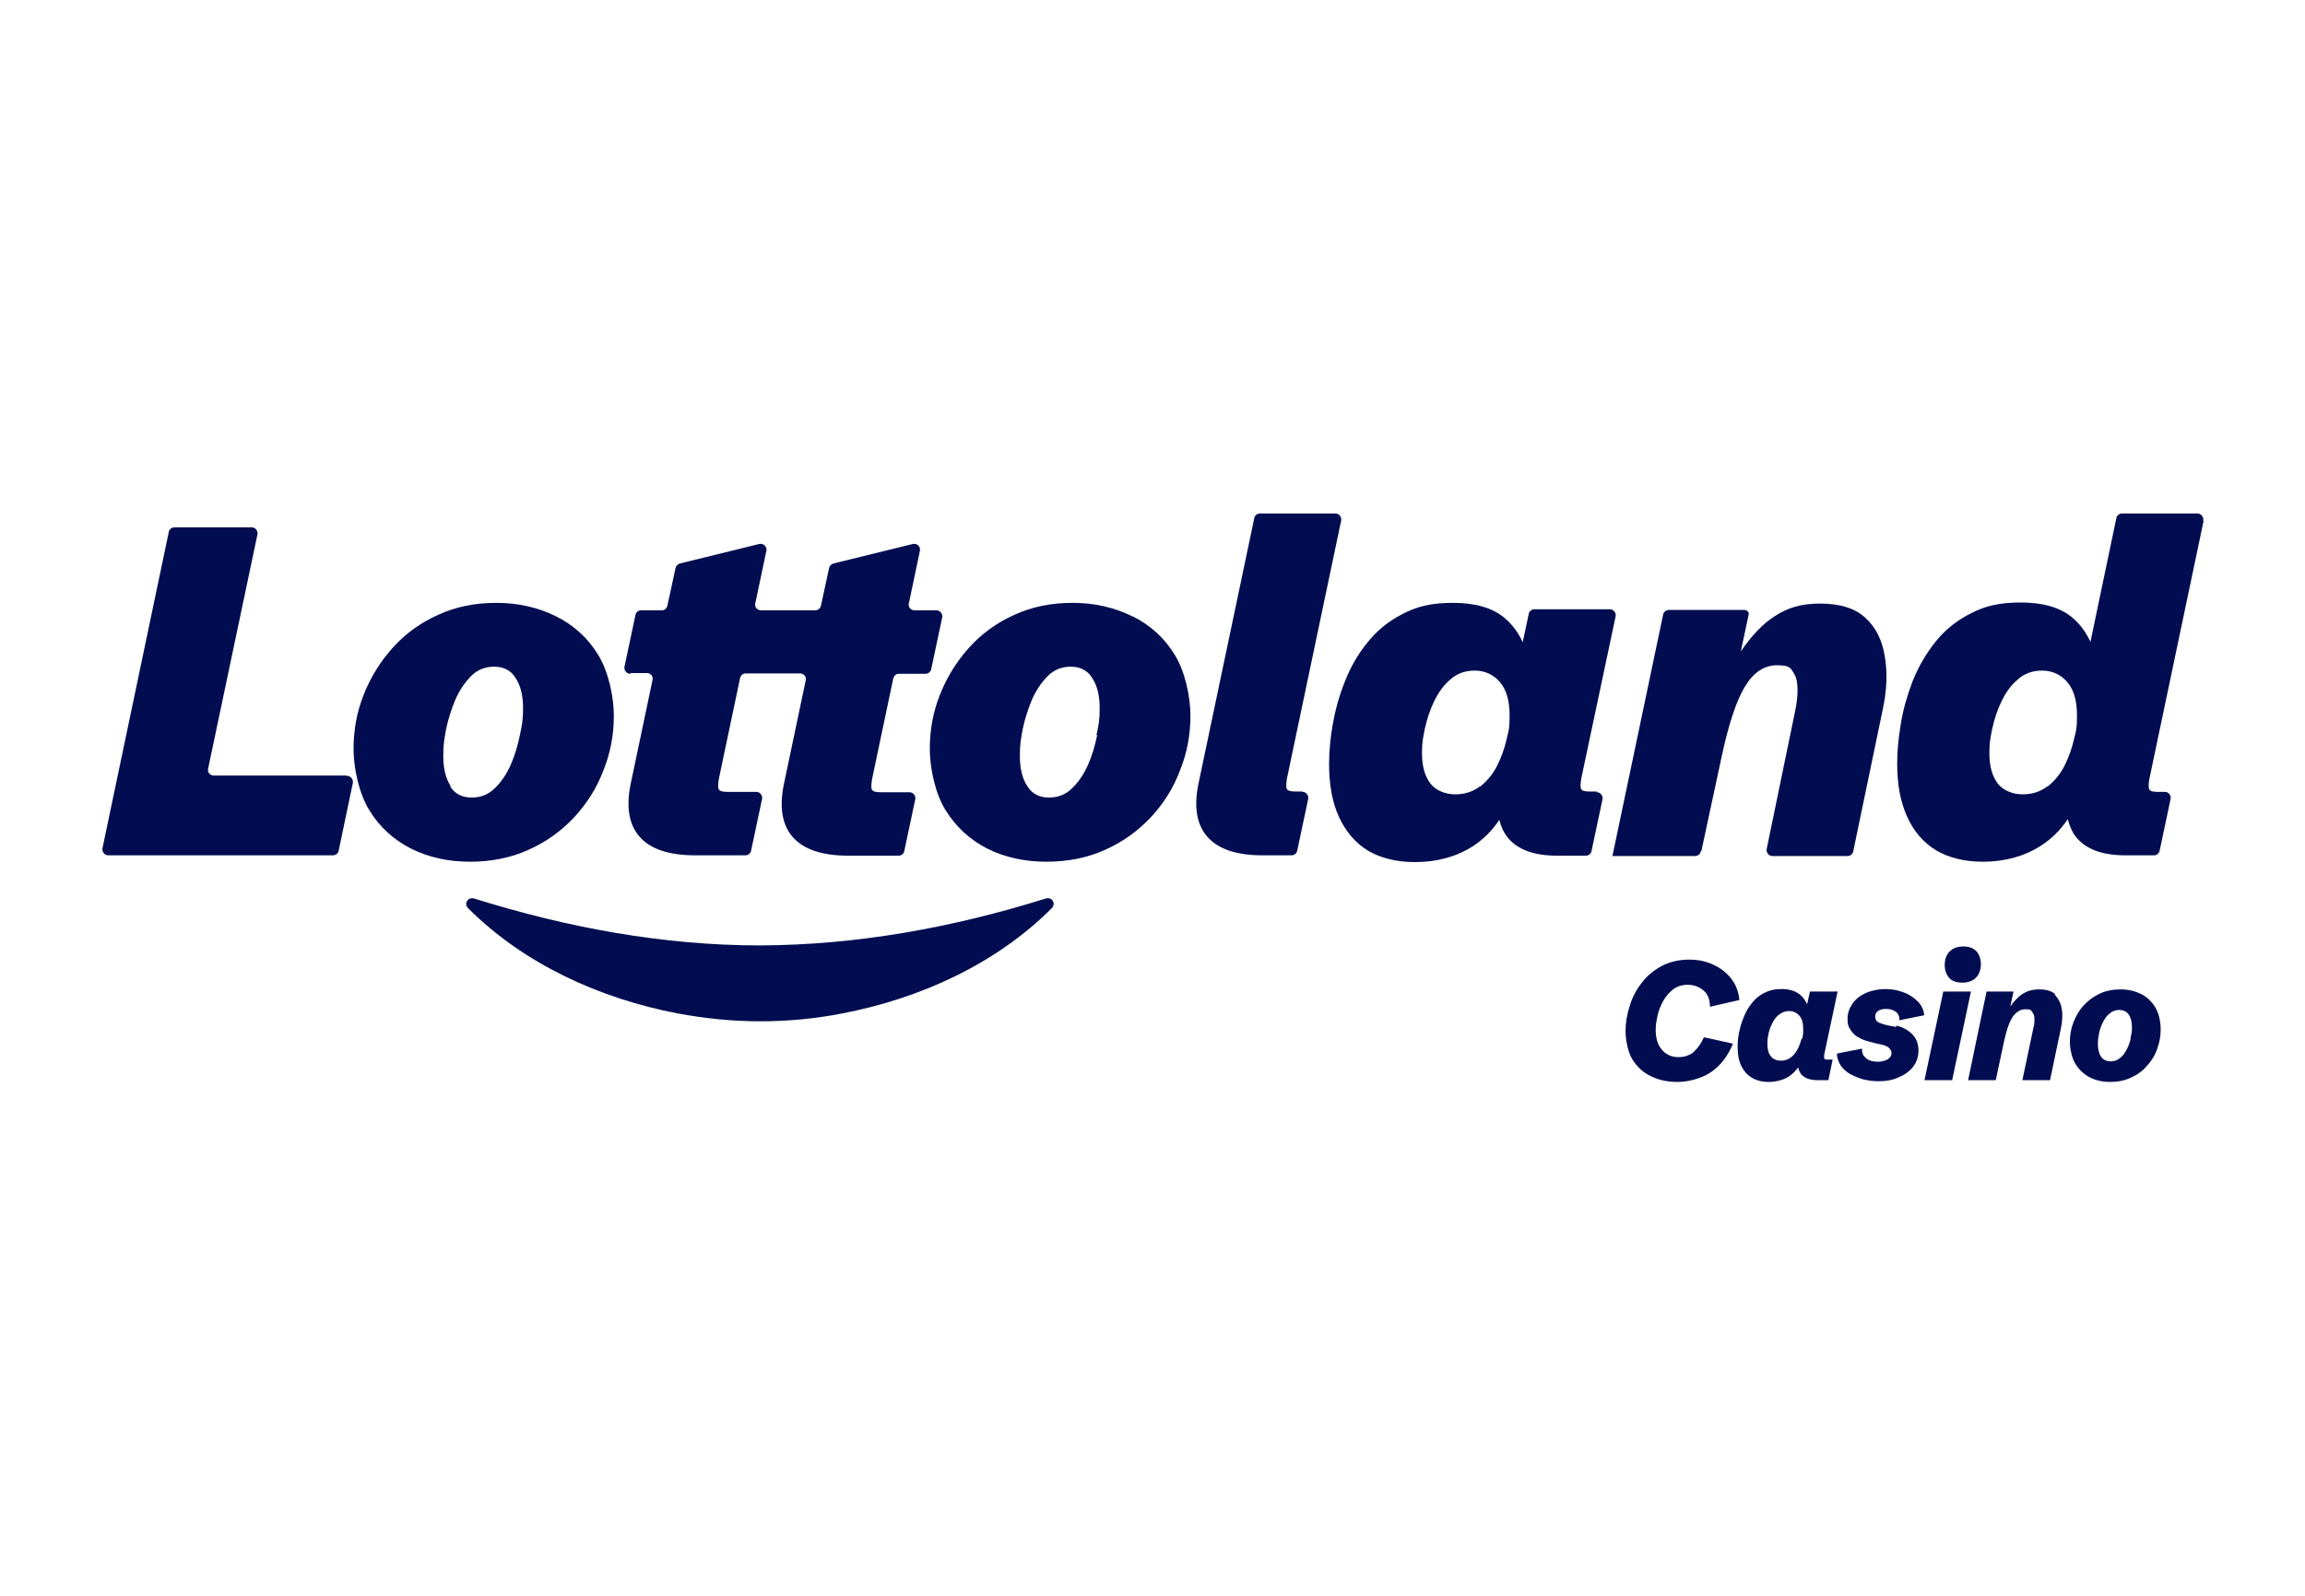 <?xml version="1.0" encoding="UTF-8"?>
<svg xmlns="http://www.w3.org/2000/svg" id="Layer_1" version="1.1" viewBox="0 0 650 450">
  <defs>
    <style>
      .st0 {
        fill: none;
      }

      .st1 {
        fill: #010d50;
      }
    </style>
  </defs>
  <path class="st0" d="M302.1,188.1c-2.5,0-4.7.9-6.5,2.6-1.8,1.8-3.3,4-4.5,6.7-1.2,2.7-2,5.4-2.6,8.3-.6,2.8-.8,5.4-.8,7.6,0,3.5.7,6.3,2.1,8.5,1.4,2.1,3.4,3.2,6.1,3.2h0c2.5,0,4.7-.9,6.5-2.6,1.8-1.8,3.3-4,4.5-6.6,1.1-2.7,2-5.5,2.6-8.4.6-2.9.9-5.4.9-7.6,0-3.6-.7-6.4-2.1-8.5-1.4-2.1-3.4-3.2-6-3.2h0Z"></path>
  <path class="st0" d="M425.7,201.5c0-4-.9-7.1-2.7-9.3-1.8-2.2-4.2-3.3-7.1-3.3s-5,.8-6.9,2.5c-1.9,1.6-3.4,3.7-4.6,6.2-1.2,2.5-2.1,5.1-2.6,7.7-.5,2.7-.8,5-.8,7,0,3.6.8,6.4,2.4,8.5,1.6,2,4,3,7,3s5.1-.8,7-2.3c2-1.5,3.6-3.5,4.8-5.8,1.2-2.4,2.1-4.8,2.7-7.4.6-2.6.9-4.9.9-7h0Z"></path>
  <path class="st0" d="M504.3,285c-1.1,0-2,.3-2.8,1s-1.4,1.5-1.9,2.4c-.5,1-.8,2-1.1,3.1-.2,1.1-.3,2-.3,2.8,0,1.5.3,2.7,1,3.5.7.8,1.6,1.2,2.8,1.2s2.1-.3,2.8-.9c.8-.6,1.5-1.4,1.9-2.3.5-.9.9-1.9,1.1-3,.2-1,.3-2,.3-2.8,0-1.6-.4-2.9-1.1-3.8-.7-.9-1.7-1.3-2.9-1.3h0Z"></path>
  <path class="st0" d="M133.2,224.9h0c2.5,0,4.7-.9,6.5-2.6,1.8-1.8,3.3-4,4.5-6.6,1.2-2.7,2-5.5,2.6-8.4.6-2.9.9-5.4.9-7.6,0-3.6-.7-6.4-2.1-8.5-1.4-2.1-3.4-3.2-6-3.2s-4.7.9-6.5,2.6c-1.8,1.8-3.3,4-4.5,6.7-1.2,2.7-2,5.4-2.6,8.3-.6,2.8-.8,5.4-.8,7.6,0,3.5.7,6.3,2.1,8.5,1.4,2.1,3.4,3.2,6.1,3.2h0Z"></path>
  <path class="st0" d="M585.7,201.5c0-4-.9-7.1-2.7-9.3-1.8-2.2-4.2-3.3-7.1-3.3s-5,.8-6.9,2.5c-1.9,1.6-3.4,3.7-4.6,6.2-1.2,2.5-2.1,5.1-2.6,7.7-.5,2.7-.8,5-.8,7,0,3.6.8,6.4,2.4,8.5,1.6,2,4,3,7,3s5.1-.8,7-2.3c2-1.5,3.6-3.5,4.8-5.8,1.2-2.4,2.1-4.8,2.7-7.4.6-2.6.9-4.9.9-7h0Z"></path>
  <path class="st0" d="M597.7,284.8c-1,0-1.9.3-2.7,1-.8.7-1.4,1.5-1.9,2.5-.5,1-.9,2.1-1.1,3.2-.2,1.1-.3,2.1-.3,3,0,1.5.3,2.6.9,3.5s1.5,1.3,2.7,1.3,1.9-.3,2.7-1c.8-.7,1.4-1.5,1.9-2.5.5-1,.9-2.1,1.1-3.2.2-1.1.4-2.1.4-3,0-1.5-.3-2.7-.9-3.5-.6-.9-1.5-1.3-2.7-1.3h0Z"></path>
  <path class="st1" d="M177.9,189.8h4.5c1.1,0,1.9,1,1.6,2l-6.1,29c-1.4,6.6-.6,11.7,2.5,15.2,3.1,3.5,8.4,5.2,15.7,5.2h14.1c.8,0,1.5-.6,1.6-1.3l3.1-14.6c.2-1-.6-2-1.6-2h-8.2c-1.3,0-2.1-.2-2.4-.7-.3-.5-.2-1.4,0-2.9l6-28.5c.2-.8.8-1.3,1.6-1.3h15.3c1.1,0,1.9,1,1.6,2l-6.1,29c-1.4,6.6-.6,11.7,2.5,15.2,3.1,3.5,8.4,5.2,15.7,5.2h14.1c.8,0,1.5-.6,1.6-1.3l3.1-14.6c.2-1-.6-2-1.6-2h-8.2c-1.3,0-2.1-.2-2.4-.7-.3-.5-.2-1.4,0-2.9l6-28.5c.2-.8.8-1.3,1.6-1.3h7.5c.8,0,1.5-.6,1.6-1.3l3.1-14.6c.2-1-.6-2-1.6-2h-6.2c-1.1,0-1.9-1-1.6-2l3.1-14.7c.3-1.2-.8-2.3-2-2l-22.4,5.5c-.6.2-1.1.7-1.2,1.3l-2.3,10.6c-.2.8-.8,1.3-1.6,1.3h-15.3c-1.1,0-1.9-1-1.6-2l3.1-14.7c.3-1.2-.8-2.3-2-2l-22.4,5.5c-.6.2-1.1.7-1.2,1.3l-2.3,10.6c-.2.8-.8,1.3-1.6,1.3h-5.8c-.8,0-1.5.6-1.6,1.3l-3.1,14.6c-.2,1,.6,2,1.6,2h0Z"></path>
  <path class="st1" d="M319.3,173.8c-5-2.5-10.7-3.8-16.8-3.8s-11.5,1.1-16.5,3.4c-4.9,2.2-9.2,5.3-12.7,9.2-3.5,3.9-6.2,8.2-8.2,13.2s-2.9,10.1-2.9,15.4,1.5,12.5,4.4,17.2,6.9,8.4,11.8,10.9c5,2.5,10.6,3.7,16.7,3.7h0c6,0,11.5-1.1,16.4-3.3,5-2.2,9.3-5.3,12.9-9.1s6.4-8.2,8.3-13.2c2-4.9,3-10.1,3-15.5s-1.5-12.5-4.4-17.2c-2.9-4.8-6.9-8.4-11.9-10.9ZM309.4,207.3c-.6,2.9-1.4,5.7-2.6,8.4-1.2,2.7-2.7,4.9-4.5,6.6-1.8,1.8-4,2.6-6.5,2.6h0c-2.7,0-4.7-1-6.1-3.2-1.4-2.1-2.1-5-2.1-8.5s.3-4.8.8-7.6c.6-2.9,1.5-5.6,2.6-8.3,1.2-2.7,2.7-4.9,4.5-6.7,1.8-1.8,4-2.6,6.5-2.6s4.7,1,6,3.2c1.4,2.1,2.1,4.9,2.1,8.5s-.3,4.7-.9,7.6h0Z"></path>
  <path class="st1" d="M367.4,223.2h-2.1c-1.3,0-2.1-.2-2.4-.7-.3-.5-.2-1.4,0-2.9l15.3-72.8c.2-1-.6-2-1.6-2h-21.3c-.8,0-1.5.6-1.6,1.3l-15.7,74.7c-1.4,6.6-.6,11.7,2.5,15.2,3.1,3.5,8.3,5.2,15.7,5.2h8c.8,0,1.5-.6,1.6-1.3l3.1-14.6c.2-1-.6-2-1.6-2h0Z"></path>
  <path class="st1" d="M450.3,223.2h-2.1c-1.3,0-2.1-.2-2.3-.7-.3-.5-.2-1.5,0-2.9l9.7-45.8c.2-1-.6-2-1.6-2h-21.3c-.8,0-1.5.6-1.6,1.3l-1.7,8c-1.3-2.8-3-5.1-5.3-7-3.3-2.7-8.1-4.1-14.3-4.1s-10.2,1-14.2,3.1c-4,2-7.3,4.7-10,8.1-2.7,3.3-4.8,7-6.4,11.1-1.6,4-2.7,8.1-3.4,12.1-.7,4-1,7.7-1,11.1,0,5.8.9,10.8,2.8,14.9,1.9,4.1,4.6,7.3,8.2,9.5,3.6,2.1,8,3.2,13.3,3.2h0c6.1,0,11.6-1.5,16.3-4.5,2.9-1.9,5.4-4.4,7.4-7.4.5,1.9,1.2,3.5,2.3,4.9,2.8,3.5,7.5,5.2,14.1,5.2h8c.8,0,1.5-.6,1.6-1.3l3.1-14.6c.2-1-.6-2-1.6-2h0ZM417.4,221.7c-1.9,1.5-4.3,2.3-7,2.3s-5.4-1-7-3c-1.6-2.1-2.4-4.9-2.4-8.5s.3-4.3.8-7c.6-2.7,1.4-5.2,2.6-7.7,1.2-2.5,2.7-4.6,4.6-6.2,1.9-1.7,4.2-2.5,6.9-2.5s5.3,1.1,7.1,3.3c1.8,2.1,2.7,5.2,2.7,9.3s-.3,4.4-.9,7c-.6,2.6-1.5,5-2.7,7.4-1.2,2.3-2.8,4.2-4.8,5.8h0Z"></path>
  <path class="st1" d="M479.8,239.9l5.8-27c2-9.2,4.2-15.7,6.6-19.5,2.4-3.9,5.4-5.8,8.9-5.8s3.8.7,4.6,2c.9,1.3,1.2,3,1.2,5.1,0,2-.3,4.1-.8,6.4l-7.9,38.3c-.2,1,.6,2,1.6,2h21.2c.8,0,1.5-.6,1.6-1.3l8.3-39.9c1.2-5.5,1.4-10.6.6-15.1-.7-4.5-2.5-8.2-5.5-10.9-2.9-2.7-7.2-4-12.7-4s-9.2,1.2-12.9,3.6c-3.4,2.2-6.5,5.5-9.5,9.9l2.2-10.3c.2-.7-.4-1.4-1.2-1.4h-21.3c-.8,0-1.5.6-1.6,1.3l-14.3,68.1h23.3c.8,0,1.5-.6,1.6-1.3h0Z"></path>
  <path class="st1" d="M621.3,146.8c.2-1-.6-2-1.6-2h-21.3c-.8,0-1.5.6-1.6,1.3l-7.3,34.9c-1.3-2.8-3-5.1-5.3-7-3.3-2.7-8.1-4.1-14.3-4.1s-10.2,1-14.2,3.1c-4,2-7.3,4.7-10,8.1-2.7,3.4-4.8,7.1-6.4,11.1-1.5,4-2.7,8.1-3.3,12.1-.7,4-1,7.7-1,11.1,0,5.8.9,10.7,2.8,14.9s4.6,7.3,8.2,9.5c3.6,2.1,8,3.2,13.2,3.2h0c6.1,0,11.6-1.5,16.3-4.5,3-1.9,5.5-4.4,7.6-7.5.5,1.9,1.2,3.6,2.3,5,2.8,3.5,7.5,5.2,14,5.2h8c.8,0,1.5-.6,1.6-1.3l3.1-14.6c.2-1-.6-2-1.6-2h-2.1c-1.3,0-2.1-.2-2.3-.7-.3-.5-.2-1.5,0-2.9l15.3-72.8h0ZM577.4,221.7c-1.9,1.5-4.3,2.3-7,2.3s-5.4-1-7-3c-1.6-2.1-2.4-4.9-2.4-8.5s.3-4.3.8-7c.6-2.7,1.4-5.2,2.6-7.7,1.2-2.5,2.7-4.6,4.6-6.2,1.9-1.7,4.2-2.5,6.9-2.5s5.3,1.1,7.1,3.3c1.8,2.1,2.7,5.2,2.7,9.3s-.3,4.4-.9,7c-.6,2.6-1.5,5-2.7,7.4-1.2,2.3-2.8,4.2-4.8,5.8h0Z"></path>
  <path class="st1" d="M132.5,243h0c6,0,11.5-1.1,16.4-3.3,5-2.2,9.3-5.3,12.9-9.1,3.6-3.9,6.4-8.2,8.3-13.2,2-4.9,3-10.1,3-15.5s-1.5-12.5-4.4-17.2c-2.9-4.8-6.9-8.4-11.9-10.9-5-2.5-10.7-3.8-16.8-3.8s-11.5,1.1-16.5,3.4c-4.9,2.2-9.2,5.3-12.7,9.2-3.5,3.9-6.2,8.2-8.2,13.2s-2.9,10.1-2.9,15.4,1.5,12.5,4.4,17.2c2.9,4.8,6.9,8.4,11.8,10.9,5,2.5,10.6,3.7,16.7,3.7h0ZM127.1,221.7c-1.4-2.1-2.1-5-2.1-8.5s.3-4.8.8-7.6c.6-2.9,1.5-5.6,2.6-8.3,1.2-2.7,2.7-4.9,4.5-6.7,1.8-1.8,4-2.6,6.5-2.6s4.7,1,6,3.2c1.4,2.1,2.1,4.9,2.1,8.5s-.3,4.7-.9,7.6c-.6,2.9-1.4,5.7-2.6,8.4-1.2,2.7-2.7,4.9-4.5,6.6-1.8,1.8-4,2.6-6.5,2.6h0c-2.7,0-4.7-1-6.1-3.2h0Z"></path>
  <path class="st1" d="M97.7,218.7h-37.4c-1.1,0-1.9-1-1.6-2l13.9-66c.2-1-.6-2-1.6-2h-21.8c-.8,0-1.5.6-1.6,1.3l-18.7,89.2c-.2,1,.6,2,1.6,2h63.4c.8,0,1.5-.6,1.6-1.3l4-19.1c.2-1-.6-2-1.6-2h0Z"></path>
  <path class="st1" d="M294.8,253.4h0c-26.2,8.2-53.2,13.1-80.5,13.2-27.2,0-54.3-5-80.5-13.2-1.8-.6-3.1,1.4-1.8,2.7,15.8,15.8,37.2,25.5,59.2,29.7,7.6,1.4,15.3,2.2,23.1,2.2,7.7,0,15.5-.7,23.1-2.2,22-4.2,43.4-13.9,59.2-29.7,1.3-1.4,0-3.3-1.8-2.7h0Z"></path>
  <path class="st1" d="M477.6,296.7c-1.2.9-2.6,1.4-4.2,1.4s-2.4-.3-3.4-.9c-1-.6-1.7-1.5-2.3-2.6-.5-1.1-.8-2.5-.8-4.1s.2-2.5.5-4c.3-1.5.9-2.9,1.6-4.2.7-1.3,1.7-2.4,2.8-3.3,1.2-.9,2.6-1.3,4.2-1.3s3.3.6,4.5,1.7c1.2,1.1,1.7,2.6,1.7,4.5l8.3-1.9c-.2-2.2-.9-4.2-2.2-5.9s-2.9-3-5-4c-2.1-1-4.4-1.5-7-1.5s-5.5.6-7.7,1.8c-2.2,1.2-4.1,2.7-5.6,4.7-1.5,1.9-2.7,4.1-3.4,6.5-.8,2.4-1.2,4.8-1.2,7.1s.6,5.9,1.9,8c1.3,2.1,3.1,3.8,5.3,4.8,2.2,1.1,4.7,1.6,7.5,1.6s6.6-.9,9.3-2.7c2.7-1.8,4.8-4.5,6.3-8.1l-8.2-1.8c-.8,1.8-1.8,3.2-3,4.2h0Z"></path>
  <path class="st1" d="M514.4,298.5c0-.2,0-.5,0-1l3.8-17.9h-7.8l-.8,3.6c-.5-1.1-1.2-2.1-2.1-2.8-1.3-1-3-1.5-5.1-1.5s-3.5.4-4.9,1.1c-1.4.7-2.6,1.7-3.5,2.9-1,1.2-1.7,2.5-2.3,4-.6,1.4-1,2.9-1.3,4.3-.3,1.4-.4,2.8-.4,4,0,2.1.3,3.8,1,5.3.7,1.5,1.7,2.6,3,3.4,1.3.8,2.9,1.2,4.8,1.2s4-.5,5.6-1.5c1.1-.7,1.9-1.6,2.7-2.6.1.7.4,1.3.8,1.9.9,1.1,2.5,1.7,4.6,1.7h3.1l1.2-5.8h-1.5c-.5,0-.7,0-.8-.3h0ZM508,292.9c-.2,1-.6,2-1.1,3-.5.9-1.1,1.7-1.9,2.3-.8.6-1.7.9-2.8.9s-2.2-.4-2.8-1.2c-.7-.8-1-2-1-3.5s.1-1.8.3-2.8c.2-1.1.6-2.1,1.1-3.1.5-1,1.1-1.8,1.9-2.4s1.7-1,2.8-1,2.1.4,2.9,1.3c.8.9,1.1,2.1,1.1,3.8s-.1,1.8-.3,2.8h0Z"></path>
  <path class="st1" d="M534.8,289.6l-2.2-.4c-1-.2-1.9-.5-2.7-.8-.7-.3-1.1-.9-1.1-1.7s.2-1.1.8-1.6c.5-.4,1.3-.6,2.3-.6s2,.3,2.7.8c.7.5,1.1,1.4,1,2.4l7-1.4c-.1-1.5-.7-2.8-1.8-3.9-1.1-1.1-2.4-2-4.1-2.6-1.6-.6-3.3-.9-5.1-.9s-3.8.4-5.4,1.1c-1.6.7-2.9,1.7-3.8,3-.9,1.3-1.4,2.7-1.4,4.3s.2,2.1.7,2.9c.5.8,1.1,1.5,1.8,2,.8.5,1.6.9,2.5,1.2.9.3,1.7.5,2.5.7l1.8.4c1,.2,1.8.5,2.3.9.5.5.8,1,.8,1.5s-.1.8-.4,1.2c-.3.4-.7.7-1.3.9-.5.2-1.2.4-2.1.4-1.4,0-2.6-.3-3.4-1-.8-.7-1.2-1.5-1.1-2.7l-7.1,1.4c0,1.3.5,2.4,1.1,3.4.7,1,1.6,1.8,2.7,2.4,1.1.6,2.4,1.1,3.7,1.5,1.4.3,2.8.5,4.2.5,2.1,0,4-.3,5.7-1.1,1.7-.7,3.1-1.7,4.1-3,1-1.3,1.5-2.8,1.5-4.6s-.6-3.5-1.9-4.7c-1.3-1.2-2.8-2-4.5-2.3h0Z"></path>
  <path class="st1" d="M557.2,275.7c.9-.9,1.4-2.2,1.4-3.8s-.5-2.8-1.3-3.7c-.9-.9-2.1-1.3-3.7-1.3s-2.9.5-3.8,1.4c-.9.9-1.4,2.2-1.4,3.8s.5,2.8,1.3,3.7,2.1,1.3,3.7,1.3,2.9-.5,3.8-1.4Z"></path>
  <polygon class="st1" points="548 279.6 542.7 304.6 550.5 304.6 555.8 279.6 548 279.6"></polygon>
  <path class="st1" d="M579.6,280.4c-1.1-1-2.6-1.4-4.6-1.4s-3.4.5-4.7,1.3c-1.2.8-2.3,2-3.4,3.5l.9-4.2h-7.6l-5.2,25h7.8l2.3-10.8c.7-3.3,1.5-5.6,2.5-7.1,1-1.4,2.2-2.1,3.6-2.1s1.6.3,1.9.8c.4.5.6,1.1.6,1.9,0,.8,0,1.7-.3,2.6l-3.1,14.7h7.8l3.1-14.8c.4-2,.5-3.8.2-5.4-.3-1.6-1-2.9-2-3.9h0Z"></path>
  <path class="st1" d="M603.7,280.3c-1.7-.9-3.7-1.3-5.8-1.3s-4.1.4-5.8,1.2c-1.7.8-3.2,1.9-4.5,3.3-1.3,1.4-2.2,3-2.9,4.8-.7,1.8-1,3.6-1,5.5s.5,4.4,1.5,6.1c1,1.7,2.4,3,4.1,3.9,1.7.9,3.7,1.3,5.8,1.3s4.1-.4,5.8-1.2c1.8-.8,3.3-1.9,4.5-3.3,1.3-1.4,2.3-3,2.9-4.8.7-1.8,1-3.6,1-5.6s-.5-4.5-1.5-6.1c-1-1.7-2.4-3-4.2-3.9h0ZM600.9,292.6c-.2,1.1-.6,2.2-1.1,3.2-.5,1-1.1,1.9-1.9,2.5-.8.7-1.7,1-2.7,1s-2.1-.4-2.7-1.3-.9-2.1-.9-3.5.1-1.9.3-3c.2-1.1.6-2.2,1.1-3.2.5-1,1.1-1.9,1.9-2.5.8-.7,1.7-1,2.7-1s2.1.4,2.7,1.3c.6.9.9,2.1.9,3.5s-.1,1.9-.4,3h0Z"></path>
</svg>
